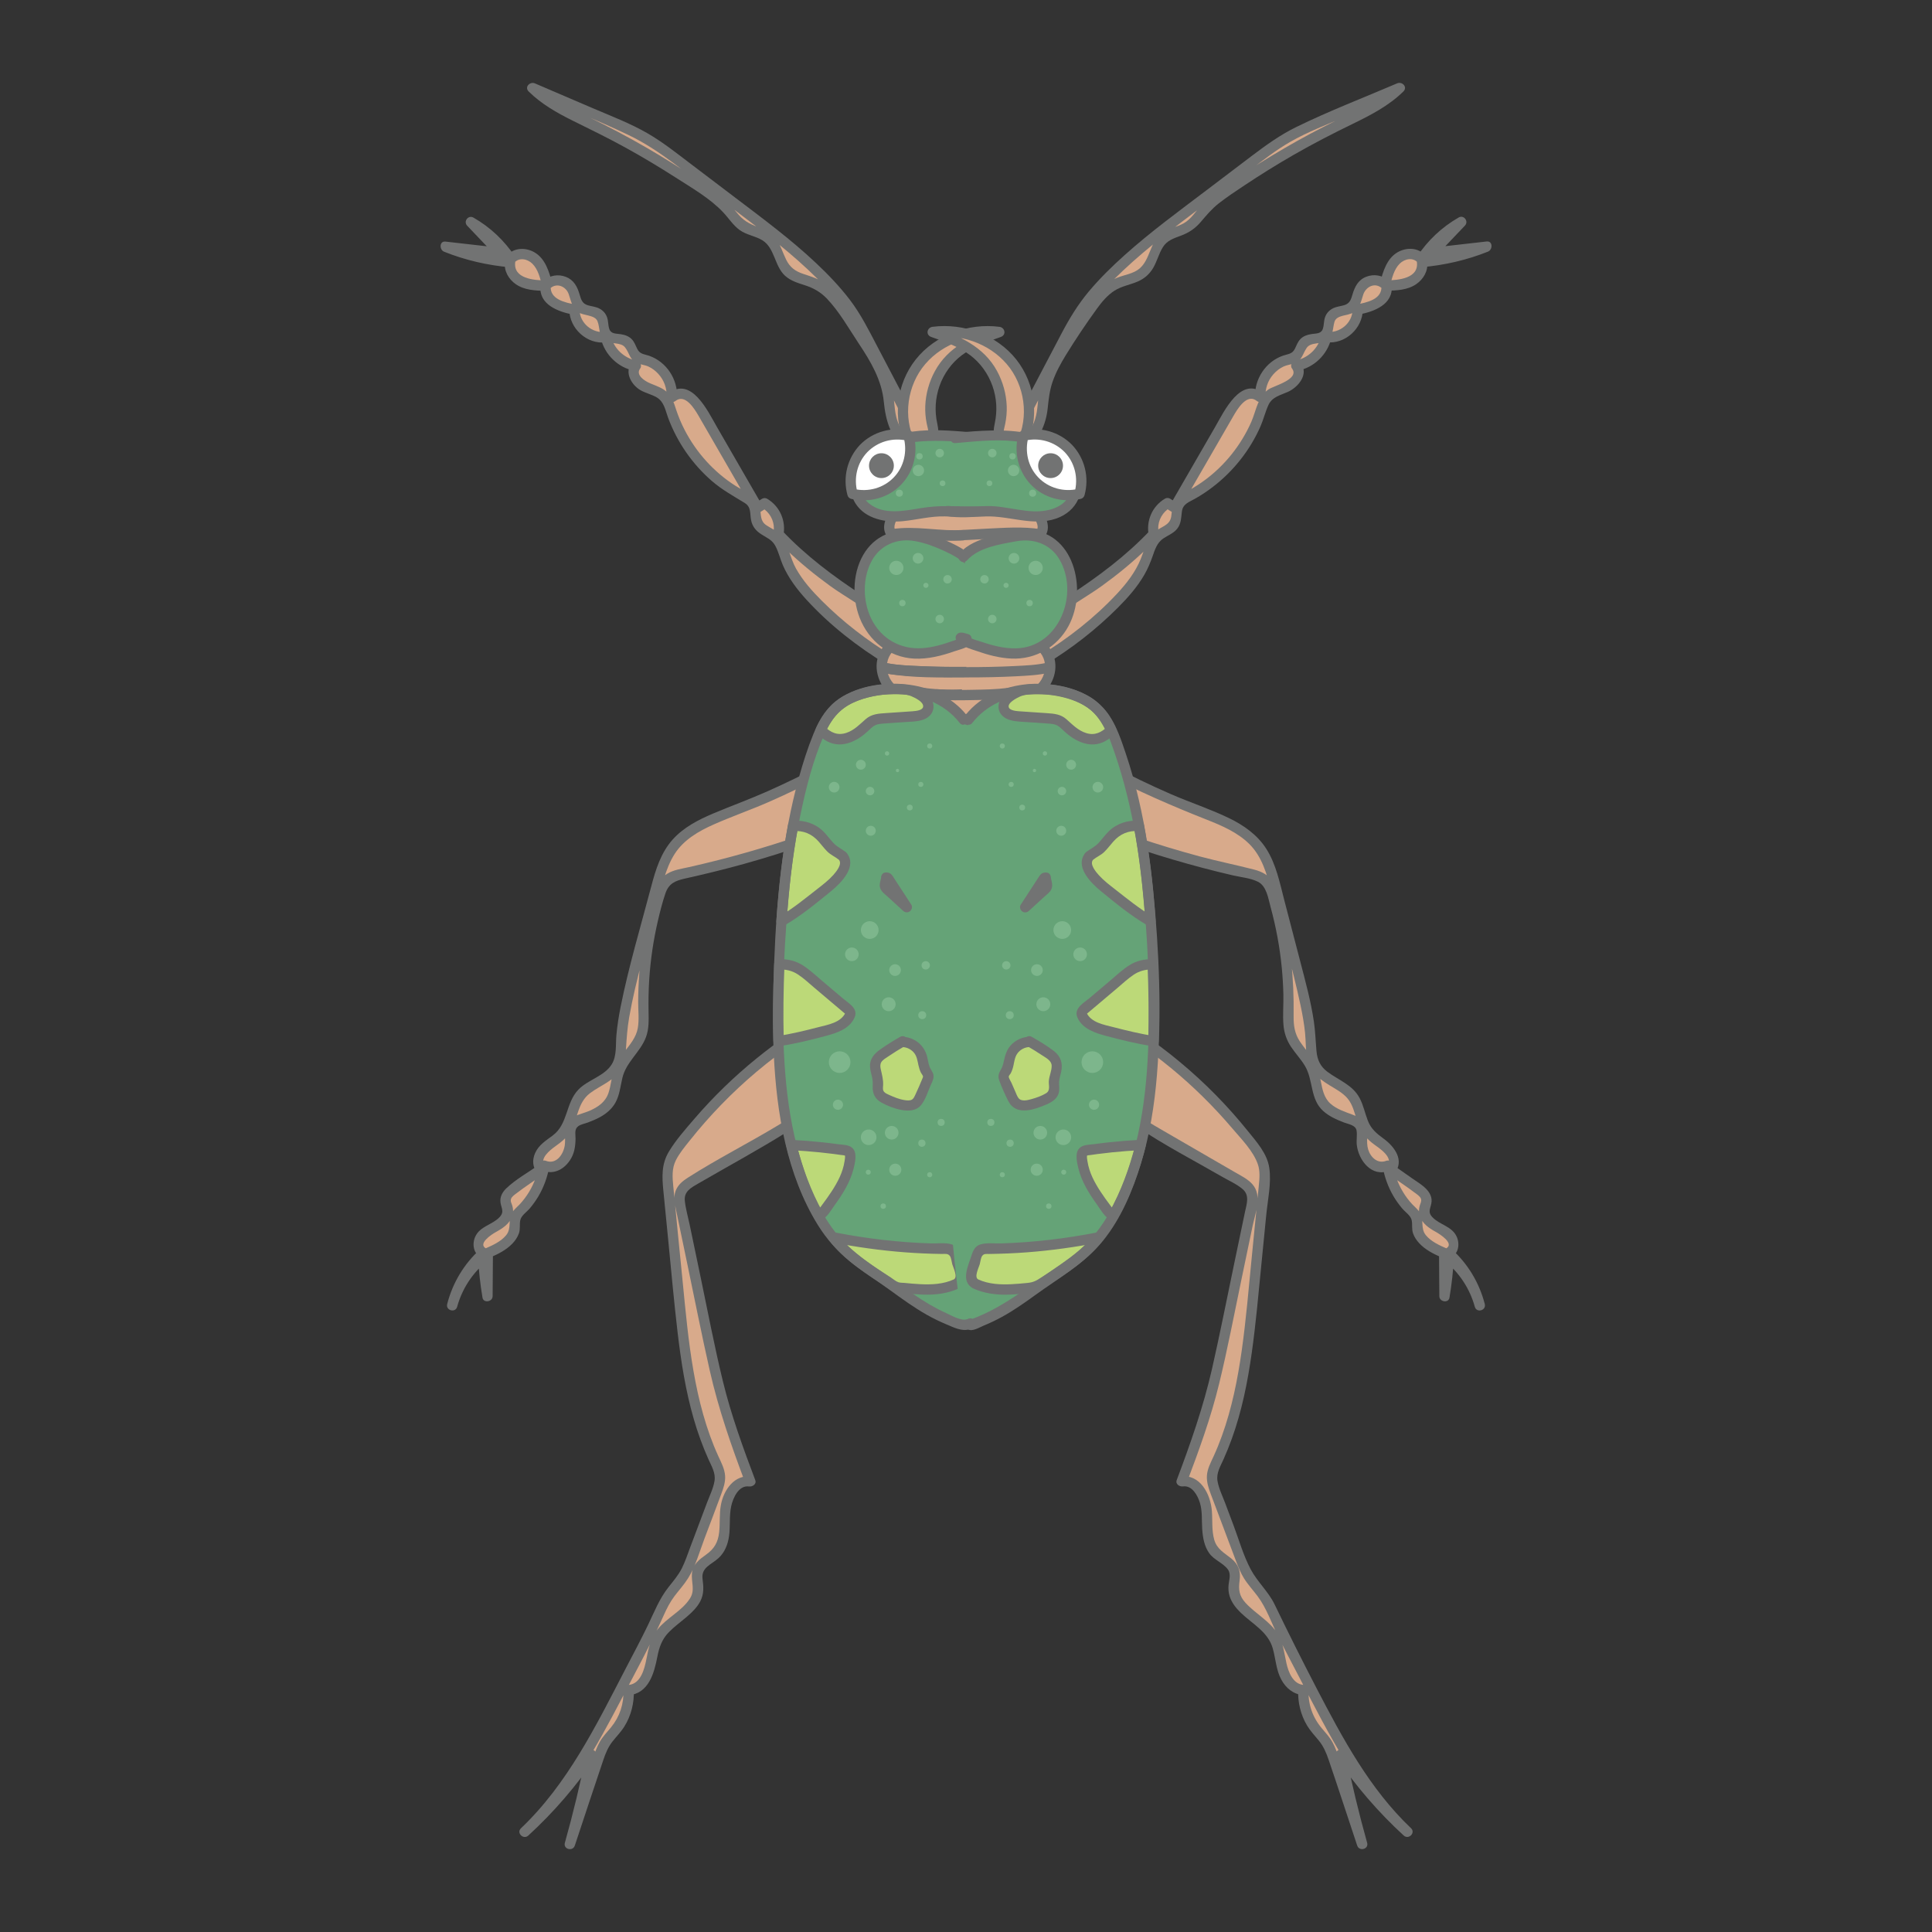 <svg id="artwork" xmlns="http://www.w3.org/2000/svg" viewBox="0 0 93.543 93.543"><rect x="0" y="0" width="93.543" height="93.543" fill="#333333" stroke="none"/><path d="M38.386,50.246c-2.088,1.421-3.943,3.181-5.472,5.191-.234.308-.466.633-.556,1.01-.076.319-.044.652-.012.978.168,1.703.336,3.407.503,5.11.275,2.795.567,5.654,1.761,8.196.11.234.23.473.248.732.02.278-.08.549-.179.81-.397,1.055-.795,2.11-1.192,3.165-.098.26-.196.521-.335.762-.252.438-.629.793-.897,1.221-.179.286-.307.6-.445.908-.246.552-.525,1.088-.803,1.625-.297.572-.594,1.143-.891,1.715-1.307,2.516-2.652,5.084-4.717,7.028,1.222-1.113,2.31-2.373,3.233-3.743-.291,1.459-.639,2.906-1.043,4.337.449-1.349.898-2.698,1.347-4.047.103-.309.208-.623.387-.895.157-.238.365-.438.539-.664.403-.524.611-1.195.575-1.855.515-.016.873-.532,1.011-1.028s.151-1.036.4-1.486c.524-.949,2.003-1.382,1.968-2.466-.008-.258-.112-.518-.046-.767.108-.41.596-.57.895-.871.501-.507.407-1.324.451-2.035s.509-1.576,1.21-1.446c-.463-1.229-.927-2.46-1.287-3.723-.313-1.099-.547-2.218-.78-3.336-.433-2.076-.867-4.152-1.3-6.228-.048-.228-.094-.47-.017-.689.101-.284.381-.458.642-.609,1.295-.75,2.59-1.5,3.885-2.249,1.296-.75,2.743-1.729,2.859-3.222" style="fill:#d8aa8b;"></path><path d="M39.954,37.225c-1.434.767-2.915,1.448-4.431,2.037-1.087.422-2.258.844-2.953,1.78-.441.594-.637,1.329-.823,2.045-.339,1.299-.677,2.598-1.016,3.897-.3,1.15-.601,2.311-.661,3.498-.019.374-.017.765-.19,1.098-.364.702-1.335.859-1.814,1.488-.402.529-.385,1.298-.815,1.804-.249.294-.618.46-.891.731s-.428.75-.161,1.028c-.428.301-.856.602-1.284.903-.22.155-.466.362-.44.63.012.125.085.236.11.359.066.317-.192.611-.467.782s-.597.287-.801.538-.202.709.1.827c-.747.666-1.286,1.563-1.524,2.535.24-.906.775-1.732,1.504-2.322.03.629.099,1.257.205,1.878l.015-2.095c.609-.26,1.318-.66,1.325-1.323.002-.133-.027-.27.013-.397.042-.129.148-.225.246-.32.602-.583,1.011-1.36,1.151-2.186.358.172.809-.033,1.028-.364s.252-.75.234-1.147c-.007-.156-.018-.324.066-.455.08-.125.228-.187.367-.238.552-.204,1.164-.4,1.486-.893.306-.468.264-1.082.477-1.598.255-.617.855-1.053,1.058-1.688.111-.346.093-.719.085-1.083-.044-1.922.225-3.851.793-5.688.072-.232.154-.472.326-.643.212-.21.522-.281.814-.344,2.144-.467,4.258-1.071,6.324-1.808.653-.233,1.345-.514,1.72-1.097" style="fill:#d8aa8b;"></path><path d="M43.091,31.977c-1.25-.752-2.409-1.654-3.445-2.681-.659-.653-1.281-1.377-1.604-2.248-.144-.387-.241-.823-.556-1.09-.257-.218-.639-.303-.803-.598-.163-.294-.042-.689-.22-.975-.107-.171-.299-.265-.477-.359-1.641-.859-2.924-2.379-3.495-4.142-.072-.224-.138-.458-.289-.638-.259-.307-.695-.377-1.05-.565s-.642-.677-.37-.971c-.701-.119-1.302-.694-1.452-1.389-.76.12-1.541-.566-1.521-1.335-.331-.061-.672-.127-.955-.31s-.496-.516-.437-.848c-.395-.007-.805-.018-1.16-.193s-.638-.561-.561-.949c-1.073-.088-2.131-.34-3.129-.745.884.101,1.767.201,2.651.301l-1.425-1.497c.774.433,1.441,1.057,1.925,1.801.265-.366.868-.305,1.198.004s.457.772.57,1.209c.336-.31.95-.221,1.185.171.183.305.159.737.439.957.275.216.73.124.956.391.221.262.08.715.322.957.243.243.693.097.964.308.245.19.246.597.508.764.101.064.223.08.34.107.797.185,1.395,1.005,1.326,1.82.236-.223.632-.185.9-.003s.44.473.602.754c.884,1.53,1.768,3.06,2.652,4.59.114-.071.228-.143.341-.214.514.284.799.927.666,1.499,1.065,1.133,2.296,2.102,3.598,2.952.491.32.997.627,1.419,1.033.696.67,1.134,1.602,1.206,2.565" style="fill:#d8aa8b;"></path><path d="M44.031,21.652c-.496-.422-.835-1.025-.938-1.668-.04-.249-.045-.502-.077-.752-.141-1.102-.779-2.068-1.401-2.989-.231-.342-.461-.684-.692-1.026-.397-.589-.827-1.206-1.474-1.499-.421-.191-.92-.236-1.265-.544-.485-.433-.497-1.237-.997-1.651-.332-.275-.803-.312-1.167-.543-.315-.201-.521-.529-.769-.808-.306-.344-.683-.618-1.061-.882-1.792-1.255-3.683-2.369-5.649-3.329-.981-.478-2.003-.935-2.772-1.709,1.267.543,2.534,1.086,3.8,1.629.545.234,1.091.468,1.607.761.602.343,1.156.762,1.708,1.181.996.755,1.992,1.511,2.987,2.266,1.522,1.155,3.053,2.317,4.351,3.72.371.401.722.821,1.024,1.275.284.428.523.883.761,1.338.928,1.77,1.856,3.54,2.783,5.309" style="fill:#d8aa8b;"></path><path d="M38.26,50.031c-1.134.776-2.205,1.644-3.192,2.601-.505.49-.988,1.002-1.446,1.536-.429.498-.886,1.014-1.229,1.578-.374.615-.341,1.231-.273,1.923.076.771.152,1.541.228,2.312.148,1.506.281,3.014.458,4.517.167,1.417.387,2.833.784,4.206.192.665.428,1.318.711,1.95.15.336.358.67.294,1.053-.061.364-.24.722-.369,1.066-.27.716-.539,1.432-.809,2.148-.128.34-.242.692-.406,1.017-.171.337-.415.618-.647.913-.444.563-.689,1.207-.998,1.847-.341.707-.713,1.4-1.075,2.096-1.419,2.732-2.804,5.579-5.067,7.727-.234.223.117.57.354.354,1.236-1.132,2.332-2.406,3.272-3.794l-.457-.193c-.293,1.459-.641,2.905-1.043,4.337-.088.312.381.436.482.133.461-1.383.912-2.77,1.382-4.151.107-.314.229-.615.435-.879.193-.246.413-.466.58-.732.33-.527.482-1.147.46-1.767l-.25.25c.972-.084,1.235-1.068,1.39-1.87.089-.457.225-.845.554-1.181.266-.273.577-.496.866-.743.253-.216.505-.458.659-.757.183-.359.159-.689.108-1.076-.073-.56.419-.691.769-1.008.305-.277.455-.662.513-1.062.071-.482.001-.986.107-1.462.086-.388.36-1.016.856-.949.167.023.383-.107.307-.307-.594-1.574-1.169-3.151-1.567-4.788-.41-1.682-.733-3.386-1.087-5.08-.174-.835-.348-1.669-.523-2.504-.079-.377-.192-.764-.233-1.147-.05-.465.311-.645.66-.847,1.441-.836,2.915-1.631,4.326-2.516,1.147-.72,2.296-1.671,2.434-3.108.031-.32-.469-.318-.5,0-.128,1.331-1.373,2.189-2.422,2.821-1.436.865-2.943,1.626-4.356,2.528-.249.159-.48.35-.587.635-.119.318-.036.654.03.974.177.855.357,1.71.535,2.565.359,1.719.698,3.444,1.086,5.157.422,1.867,1.047,3.655,1.721,5.443l.307-.307c-.831-.113-1.35.639-1.488,1.379-.08.432-.036.877-.083,1.313-.052.488-.237.809-.635,1.091-.319.227-.636.466-.681.885-.047.443.165.822-.097,1.234-.391.615-1.125.938-1.576,1.506-.336.422-.434.917-.535,1.435-.091.47-.273,1.198-.86,1.248-.131.011-.255.105-.25.25.024.663-.18,1.289-.602,1.803-.184.223-.387.431-.534.682-.157.269-.257.569-.355.863-.452,1.348-.898,2.698-1.347,4.047l.482.133c.402-1.432.75-2.879,1.043-4.337.056-.28-.295-.431-.457-.193-.917,1.353-1.989,2.589-3.194,3.692l.354.354c1.97-1.87,3.292-4.269,4.535-6.653.694-1.331,1.418-2.651,2.029-4.022.144-.324.302-.634.516-.918.217-.288.464-.555.656-.862.365-.584.558-1.291.799-1.932.27-.716.543-1.43.809-2.148.104-.28.207-.573.188-.877-.022-.345-.188-.651-.329-.96-.597-1.305-.956-2.708-1.202-4.119-.251-1.435-.383-2.888-.525-4.336-.152-1.541-.308-3.082-.455-4.623-.041-.427-.073-.848.125-1.244.173-.345.429-.651.668-.951.482-.607.995-1.191,1.535-1.747,1.091-1.125,2.294-2.136,3.588-3.02.264-.18.014-.614-.252-.432h0Z" style="fill:#727373;"></path><path d="M39.828,37.009c-.875.467-1.766.904-2.673,1.306-.861.382-1.744.703-2.612,1.068-.718.302-1.438.671-1.967,1.258-.576.639-.83,1.461-1.044,2.277-.511,1.94-1.095,3.883-1.487,5.851-.089.449-.16.902-.201,1.357-.04.452.026.995-.22,1.398-.359.589-1.164.751-1.629,1.243-.61.645-.493,1.657-1.228,2.207-.331.248-.683.461-.857.854-.151.343-.126.688.112.98l.051-.393c-.509.358-1.101.685-1.552,1.115-.164.156-.293.358-.295.591-.002.328.237.518-.037.81-.351.373-.938.434-1.174.935-.168.357-.099.832.277,1.02l-.051-.393c-.779.709-1.328,1.626-1.589,2.646-.08.312.396.443.482.133.243-.877.74-1.632,1.44-2.212l-.427-.177c.034.652.106,1.3.214,1.944.047.284.489.208.491-.067l.015-2.095-.124.216c.38-.165.768-.36,1.059-.662.139-.144.255-.312.322-.501.078-.219.02-.432.069-.649.049-.218.315-.391.458-.561.154-.183.294-.378.416-.583.259-.438.434-.919.525-1.419l-.307.175c.712.284,1.368-.327,1.521-.99.042-.183.059-.374.06-.562.002-.227-.069-.459.139-.606.124-.088.318-.121.46-.175.196-.075.392-.154.577-.254.307-.167.584-.398.756-.707.205-.37.24-.792.336-1.196.184-.779.869-1.244,1.143-1.976.148-.397.133-.822.125-1.239-.01-.51-.001-1.02.031-1.53.06-.957.2-1.908.416-2.842.104-.449.217-.901.365-1.337.165-.488.464-.619.938-.726.973-.219,1.942-.453,2.903-.722,1.037-.29,2.066-.613,3.083-.968.825-.288,1.693-.578,2.208-1.331.182-.266-.251-.517-.432-.252-.47.689-1.389.923-2.135,1.18-.868.298-1.744.573-2.626.824-.921.262-1.849.499-2.783.709-.358.081-.752.13-1.069.326-.307.19-.458.496-.568.827-.573,1.712-.827,3.57-.834,5.371-.002.42.054.86-.019,1.276-.079.448-.377.792-.646,1.141-.203.264-.388.533-.5.85-.133.375-.147.779-.276,1.155-.151.439-.512.68-.92.857-.334.145-.801.209-1.035.515-.25.327-.098.784-.159,1.163-.072.446-.419.94-.925.738-.118-.047-.285.052-.307.175-.087.477-.248.928-.501,1.343-.129.211-.277.408-.445.589-.124.133-.275.249-.371.406-.216.35-.011.758-.29,1.095-.255.308-.654.487-1.012.643-.078.034-.123.136-.124.216l-.015,2.095.491-.067c-.1-.6-.165-1.204-.196-1.812-.012-.228-.26-.315-.427-.177-.763.632-1.304,1.479-1.569,2.432l.482.133c.241-.942.741-1.771,1.46-2.425.114-.104.09-.322-.051-.393-.449-.226.27-.692.446-.789.334-.184.681-.401.81-.783.059-.173.053-.342.001-.515-.034-.114-.1-.195-.056-.324.036-.105.165-.192.248-.256.429-.331.889-.627,1.333-.939.141-.099.158-.261.051-.393-.282-.347.25-.765.487-.936.293-.212.574-.42.758-.74.356-.619.338-1.392.949-1.852.502-.377,1.146-.587,1.487-1.149.181-.298.227-.645.249-.987.033-.517.067-1.026.157-1.538.325-1.857.896-3.685,1.371-5.509.212-.812.373-1.686.833-2.402.44-.685,1.163-1.101,1.889-1.423.867-.385,1.765-.696,2.635-1.076.982-.429,1.945-.898,2.891-1.402.284-.151.032-.583-.252-.432h0Z" style="fill:#727373;"></path><path d="M43.217,31.761c-1.246-.755-2.4-1.649-3.431-2.678-.472-.471-.919-.973-1.246-1.556-.292-.521-.369-1.196-.777-1.645-.187-.206-.434-.301-.66-.452-.301-.202-.249-.491-.301-.81-.103-.625-.714-.795-1.187-1.095-1.044-.662-1.898-1.609-2.465-2.706-.159-.307-.293-.626-.403-.954-.103-.308-.192-.626-.431-.86-.234-.229-.549-.322-.842-.447-.249-.106-.723-.399-.476-.72.096-.124-.004-.339-.149-.367-.635-.126-1.123-.584-1.278-1.214-.024-.096-.136-.196-.241-.183-.647.077-1.263-.419-1.271-1.085-.001-.102-.076-.221-.183-.241-.498-.093-1.28-.25-1.209-.917.015-.137-.126-.247-.25-.25-.562-.012-1.575-.087-1.471-.891.018-.142-.13-.239-.25-.25-1.054-.093-2.08-.344-3.062-.736l-.067.491c.884.101,1.767.201,2.651.301.228.026.313-.284.177-.427l-1.425-1.497-.303.393c.74.423,1.364,1.001,1.836,1.712.081.123.283.182.393.051.233-.28.64-.197.878.038.281.277.376.697.472,1.065.051.196.278.225.418.11.319-.261.74-.059.867.287.117.319.155.666.454.879.265.19.817.126.945.448.134.337.029.685.367.929.274.198.753.07.961.328.225.278.217.604.586.767.179.079.379.087.558.171.179.083.337.205.47.35.288.313.428.715.404,1.138-.013.238.272.3.427.177.468-.375.926.386,1.109.7.3.515.596,1.032.894,1.548.586,1.014,1.172,2.028,1.758,3.042.066.114.228.161.342.09.114-.071.228-.143.341-.214h-.252c.357.215.585.601.574,1.022-.005.214-.066.301.079.478.15.183.337.348.508.513.668.645,1.389,1.233,2.141,1.778.764.553,1.649.997,2.33,1.655.652.63,1.054,1.486,1.133,2.388.028.318.528.321.5,0-.064-.728-.291-1.43-.697-2.04-.433-.65-1.035-1.112-1.682-1.535-1.414-.923-2.752-1.922-3.917-3.152l.064.243c.139-.706-.161-1.409-.781-1.781-.074-.045-.178-.047-.252,0-.114.071-.228.143-.341.214l.342.09c-.73-1.263-1.459-2.526-2.189-3.79-.43-.745-1.242-2.494-2.357-1.602l.427.177c.048-.875-.512-1.722-1.342-2.012-.257-.09-.455-.072-.585-.342-.078-.161-.135-.331-.263-.462-.145-.15-.336-.212-.537-.243-.211-.033-.459-.005-.545-.24-.069-.188-.045-.4-.117-.59-.071-.188-.202-.329-.382-.418-.17-.084-.356-.097-.535-.149-.279-.081-.333-.268-.408-.525-.111-.377-.276-.699-.66-.851-.38-.15-.78-.075-1.091.181l.418.11c-.142-.547-.327-1.172-.847-1.478-.422-.249-1.011-.241-1.339.155l.393.051c-.519-.782-1.2-1.425-2.015-1.891-.248-.142-.499.187-.303.393l1.425,1.497.177-.427c-.884-.101-1.767-.201-2.651-.301-.303-.035-.305.396-.067.491,1.025.409,2.096.657,3.195.753l-.25-.25c-.055.429.181.83.527,1.07.419.29.952.311,1.444.321l-.25-.25c-.097.91.854,1.264,1.576,1.399l-.183-.241c.01.913.851,1.694,1.771,1.585l-.241-.183c.193.787.83,1.406,1.627,1.564l-.149-.367c-.344.447.005,1.042.424,1.293.253.151.55.209.803.359.361.215.415.621.55.986.437,1.178,1.172,2.243,2.123,3.065.492.425,1.035.721,1.584,1.059.322.198.249.495.309.821.057.31.23.524.49.692.264.171.518.262.679.553.165.297.237.64.373.952.271.619.682,1.164,1.135,1.66,1.133,1.241,2.492,2.297,3.927,3.167.276.167.527-.265.252-.432h0Z" style="fill:#727373;"></path><path d="M44.208,21.476c-.312-.275-.563-.605-.719-.993-.171-.425-.17-.869-.231-1.317-.121-.879-.537-1.677-1.008-2.417-.476-.749-.967-1.51-1.504-2.217-.222-.291-.464-.565-.759-.783-.331-.245-.701-.357-1.086-.484-.394-.13-.652-.317-.837-.692-.164-.332-.262-.694-.486-.994-.186-.249-.434-.404-.72-.518-.44-.175-.784-.297-1.101-.67-.276-.324-.537-.632-.872-.898-.367-.292-.757-.554-1.145-.816-.777-.525-1.571-1.024-2.382-1.495-.939-.546-1.9-1.053-2.877-1.528-.898-.436-1.811-.869-2.531-1.577l-.303.393c1.591.682,3.214,1.316,4.776,2.063,1.546.739,2.873,1.914,4.231,2.944,1.352,1.026,2.73,2.028,4.001,3.155.621.551,1.22,1.132,1.758,1.764.535.628.945,1.322,1.328,2.05.949,1.803,1.892,3.61,2.838,5.414.149.285.581.033.432-.252-.851-1.622-1.701-3.245-2.551-4.867-.4-.764-.786-1.535-1.311-2.224-.488-.64-1.048-1.224-1.633-1.776-1.222-1.152-2.576-2.154-3.912-3.168-.73-.554-1.46-1.108-2.191-1.662-.668-.507-1.329-1.034-2.056-1.454-.844-.488-1.768-.838-2.662-1.221-.931-.399-1.863-.798-2.794-1.198-.243-.104-.522.177-.303.393.622.612,1.378,1.039,2.155,1.423.853.421,1.706.837,2.539,1.297.821.453,1.626.934,2.415,1.441.781.502,1.657,1.001,2.3,1.68.273.287.483.632.808.867.335.241.754.283,1.1.497.601.372.582,1.249,1.097,1.717.264.239.605.345.937.451.431.137.779.33,1.093.66.604.635,1.058,1.448,1.542,2.176.572.86,1.107,1.76,1.208,2.809.09.933.34,1.741,1.066,2.382.24.212.595-.14.354-.354h0Z" style="fill:#727373;"></path><path d="M44.089,21.522c-.65-1.266-.425-2.905.477-4.005s2.413-1.639,3.823-1.444c-.709.248-1.431.504-2.022.967-1.01.79-1.515,2.175-1.25,3.429.049.23.121.463.092.696s-.2.472-.435.481" style="fill:#d8aa8b;"></path><path d="M44.305,21.396c-.599-1.207-.38-2.746.492-3.766.878-1.028,2.27-1.476,3.592-1.307l-.067-.491c-1.224.43-2.408.944-3.057,2.138-.281.517-.443,1.099-.466,1.688-.011.281.014.562.068.838.051.262.262.852-.16.91-.317.044-.182.526.133.482.686-.095.649-.884.539-1.386-.134-.61-.096-1.226.111-1.816.204-.583.582-1.115,1.077-1.486.561-.421,1.233-.655,1.888-.885.279-.098.209-.456-.067-.491-1.5-.192-3.103.385-4.052,1.583-.943,1.191-1.141,2.879-.464,4.242.143.288.575.035.432-.252h0Z" style="fill:#727373;"></path><path d="M43.358,24.381c.093.44-.419.868-.28,1.3.071.22.301.383.55.475s.523.129.788.185c.69.146,1.336.434,1.864.831.119.09.237.187.386.235s.344.032.438-.076c.156-.179-.057-.41-.154-.615-.071-.152-.077-.319-.081-.481-.012-.465-.024-.93-.036-1.395-.002-.075-.004-.152-.043-.22-.036-.064-.101-.113-.168-.155-.621-.392-1.487-.312-2.257-.214" style="fill:#d8aa8b;"></path><path d="M46.379,24.494c-.097-.179-.29-.305-.47-.389-.199-.092-.403-.142-.619-.167-.403-.048-.811.012-1.21.072-.134.02-.207.188-.175.307.039.143.173.195.307.175.321-.049.652-.089.983-.064.14.011.295.042.436.098.106.042.264.122.317.22.153.283.585.031.432-.252h0Z" style="fill:#727373;"></path><path d="M43.117,24.448c.033.207-.126.437-.202.62-.091.217-.147.448-.078.68.171.572.866.708,1.368.806.595.116,1.163.319,1.676.645.409.26.927.753,1.401.31.235-.221-.119-.574-.354-.354-.143.134-.415-.119-.521-.198-.198-.147-.406-.278-.625-.391-.456-.236-.942-.396-1.444-.494-.306-.06-1.109-.147-1.026-.622.032-.183.139-.353.208-.523.083-.203.114-.395.079-.611-.051-.317-.532-.182-.482.133h0Z" style="fill:#727373;"></path><path d="M46.47,30.089c-.563.361-1.63.767-2.292.861-.253.036-.514.052-.75.152-.409.173-.69.594-.731,1.036s.141.891.45,1.21c.5.515,1.252.674,1.882,1.017.359.195.68.452,1.005.701.254.194.628.382.864.166.089-.082.129-.203.154-.321.091-.442.004-.899-.058-1.346-.116-.851-.137-1.715-.062-2.57.019-.221.043-.456-.056-.655s-.373-.328-.55-.195" style="fill:#d8aa8b;"></path><path d="M47.181,30.992c.028-.318.036-.653-.181-.912-.185-.221-.552-.334-.802-.154-.054.039-.097.083-.115.149-.017.06-.009.14.025.193.068.105.229.172.342.09.009-.006.018-.013.027-.018.024-.014.039-.007-.021.007.021-.005.04-.012.061-.015l-.067.009c.028-.003.056-.003.084-0l-.067-.009c.023.003.046.008.069.015.024.008.052.03-.013-.007.01.005.02.01.03.015.02.011.038.024.057.036-.064-.043-.031-.024-.015-.01.01.009.019.018.029.028.008.008.015.017.022.026.012.015.005.006-.022-.028.004.006.009.012.013.019.006.009.012.019.017.029.009.017.02.056-.002-.009.02.061.038.119.046.183l-.009-.067c.017.144.004.288-.009.432-.005.06.032.135.073.177.043.043.115.076.177.073.145-.006.238-.11.25-.25h0Z" style="fill:#727373;"></path><path d="M46.344,29.873c-.597.375-1.296.64-1.984.79-.377.082-.775.074-1.126.253-.312.16-.548.445-.679.766-.296.727.021,1.548.615,2.02.635.505,1.465.666,2.132,1.126.359.248.701.62,1.139.723.435.103.753-.163.851-.576.074-.313-.408-.446-.482-.133-.025.105-.042.209-.162.234-.094.019-.22-.057-.296-.1-.176-.098-.331-.237-.492-.358-.358-.27-.727-.5-1.139-.678-.726-.315-1.677-.632-1.775-1.555-.041-.388.135-.799.476-1.002.332-.197.769-.168,1.137-.253.703-.163,1.424-.441,2.036-.825.272-.171.021-.604-.252-.432h0Z" style="fill:#727373;"></path><path d="M47.105,35.158c-1.05-1.385-3.526-2.072-5.202-1.611-.516.142-1.025.356-1.421.717-.499.454-.776,1.098-1.008,1.732-1.306,3.564-1.638,7.406-1.762,11.199-.123,3.746-.025,7.635,1.581,11.022.332.7.729,1.376,1.251,1.947.513.561,1.135,1.009,1.762,1.438,1.468,1.003,2.472,1.93,4.158,2.497.133.045.285.086.409.02.171-.091.19-.326.176-.52-.046-.632.629-4.541.362-5.116" style="fill:#65a377;"></path><path d="M43.709,50.417c-.323.184-.637.382-.942.593-.136.095-.277.199-.345.35-.144.318.082.677.092,1.027.005.172-.043.353.022.512.076.187.279.282.465.36.304.127.616.257.946.264.119.002.242-.013.344-.075.14-.087.214-.247.28-.399.112-.258.225-.516.337-.774.025-.057.05-.116.044-.177-.007-.08-.062-.145-.104-.212-.153-.246-.142-.559-.251-.828-.143-.352-.507-.604-.887-.612" style="fill:#bcd978;"></path><path d="M41.105,55.767c-.044-.045-.11-.057-.172-.066-.866-.133-1.74-.217-2.615-.263.237.953.551,1.884.975,2.779.103.218.228.426.346.637.022-.013.048-.017.069-.032.109-.083.192-.194.274-.304.567-.763,1.158-1.593,1.179-2.543.002-.074-.003-.155-.055-.207Z" style="fill:#bcd978;"></path><path d="M46.308,62.161c.08-.039.163-.087.202-.167.048-.098.019-.215-.011-.319l-.244-.852c-.031-.107-.066-.221-.155-.288-.088-.066-.207-.069-.318-.07-1.822-.011-3.642-.202-5.429-.556.067.082.119.175.191.254.513.561,1.135,1.01,1.762,1.438.361.246.726.488,1.097.721.164.017.328.037.49.052.816.076,1.679.144,2.416-.214Z" style="fill:#bcd978;"></path><path d="M41.155,49.15c.015-.036.027-.074.022-.112-.008-.065-.061-.113-.111-.155-.614-.519-1.228-1.038-1.841-1.556-.205-.173-.412-.347-.65-.47-.259-.133-.551-.175-.843-.17-.006.169-.015.339-.021.508-.035,1.065-.046,2.14-.016,3.213.039-.006.079-.011.118-.018.74-.136,1.475-.303,2.201-.499.454-.122.962-.305,1.141-.74Z" style="fill:#bcd978;"></path><path d="M40.796,41.452c-.07-.069-.164-.107-.25-.155-.399-.224-.618-.668-.967-.964-.323-.274-.759-.382-1.181-.344-.284,1.519-.453,3.063-.559,4.612.037-.022.076-.043.112-.066.636-.411,1.234-.877,1.831-1.342.361-.281.729-.57.975-.956.153-.239.241-.586.038-.785Z" style="fill:#bcd978;"></path><path d="M44.2,34.688c.314-.021.714-.119.751-.432.019-.162-.079-.316-.194-.432-.192-.193-.439-.31-.696-.407-.717-.104-1.465-.062-2.159.129-.516.142-1.025.356-1.421.716-.328.298-.555.682-.742,1.087.179.182.373.338.619.406.574.159,1.162-.203,1.586-.621.093-.092.185-.189.302-.25.141-.073.305-.086.464-.096l1.489-.101Z" style="fill:#bcd978;"></path><path d="M42.672,42.471c-.041.171-.118.369-.051.542.066.17.23.285.361.405.249.228.498.456.747.684.092.085.228.097.328.019.094-.073.133-.217.064-.323-.18-.277-.36-.553-.541-.83-.089-.136-.178-.273-.266-.409-.047-.072-.09-.153-.149-.214-.089-.093-.198-.117-.323-.098-.13.021-.213.189-.175.307.045.141.169.197.307.175l.018-.003h-.133c-.017-.008-.033-.018-.048-.028-.021-.027-.021-.025 0.0.005.019.033.042.064.063.096l.11.168c.078.12.157.241.235.361.157.241.313.481.47.722l.393-.303c-.221-.203-.442-.405-.664-.608-.108-.099-.213-.202-.324-.298-.019-.022-.021-.023-.005-.003.005.011.007.023.005.035.001-.03.001-.034-.002-.01.003-.017.007-.034.011-.051.016-.07.034-.141.051-.211.031-.127-.04-.277-.175-.307-.129-.029-.275.039-.307.175h0Z" style="fill:#727373;"></path><path d="M43.583,50.202c-.329.188-.653.389-.963.608-.289.204-.515.457-.495.833.008.157.049.309.087.461.043.17.051.319.042.493-.018.346.115.615.421.786.288.161.637.295.961.356.341.064.722.056.96-.233.215-.262.32-.63.454-.937.064-.146.158-.304.151-.469-.008-.181-.139-.301-.198-.462-.065-.177-.077-.368-.133-.548-.053-.173-.139-.329-.258-.467-.227-.263-.561-.409-.904-.425-.322-.015-.321.485,0,.5.201.009.385.1.522.246.163.174.189.406.239.629.027.121.062.238.114.351.026.056.081.114.101.171.015.045.004.06-.017.112-.11.269-.226.539-.35.802-.037.078-.078.177-.153.226-.1.066-.257.046-.368.029-.258-.039-.513-.145-.749-.252-.082-.037-.181-.078-.241-.147-.077-.088-.053-.21-.047-.319.015-.271-.056-.511-.113-.773-.026-.118-.04-.242.028-.349.072-.113.208-.189.316-.262.275-.187.557-.362.846-.527.279-.16.028-.592-.252-.432h0Z" style="fill:#727373;"></path><path d="M41.231,55.551c-.167-.127-.432-.122-.632-.149-.256-.035-.512-.067-.769-.094-.503-.054-1.007-.093-1.512-.12-.167-.009-.279.167-.241.317.305,1.214.732,2.383,1.346,3.475.072.128.22.143.342.09.286-.125.477-.483.653-.727.197-.273.386-.553.546-.85.153-.283.283-.584.361-.896.068-.271.178-.711-.004-.956-.081-.109-.216-.162-.342-.09-.108.061-.17.234-.09.342.055.074.014.24.002.33-.019.137-.053.272-.094.403-.078.251-.191.487-.321.715-.133.235-.284.459-.44.679-.078.11-.158.218-.238.326-.08.108-.16.237-.287.292l.342.09c-.593-1.056-1.001-2.182-1.295-3.356l-.241.317c.46.025.919.059,1.378.106.224.023.447.049.67.077.112.014.223.03.334.046.088.013.207.011.279.066.108.082.279.016.342-.09.076-.128.017-.261-.09-.342Z" style="fill:#727373;"></path><path d="M46.434,62.377c.614-.332.227-1.055.077-1.567-.07-.237-.162-.468-.416-.554-.309-.105-.704-.043-1.026-.053-1.562-.049-3.116-.233-4.65-.533-.189-.037-.425.176-.282.367.743.993,1.857,1.68,2.888,2.342.271.174.45.204.77.237.301.031.603.057.905.067.602.019,1.184-.053,1.735-.305.292-.134.038-.565-.252-.432-.517.236-1.086.259-1.645.23-.248-.013-.496-.035-.743-.06-.09-.009-.207-.003-.294-.032-.13-.044-.26-.159-.374-.234-.902-.587-1.905-1.192-2.558-2.066l-.282.367c1.169.229,2.35.394,3.538.484.592.045,1.186.071,1.78.079.139.002.288-.036.385.095.068.091.085.29.116.4.053.184.282.625.077.736-.283.153-.031.585.252.432Z" style="fill:#727373;"></path><path d="M41.396,49.216c.134-.404-.31-.643-.572-.864-.335-.283-.67-.566-1.004-.849-.307-.26-.607-.544-.946-.762-.346-.223-.734-.307-1.142-.305-.139.001-.245.114-.25.25-.049,1.24-.07,2.48-.036,3.721.005.178.155.265.317.241.745-.11,1.486-.296,2.213-.489.533-.142,1.15-.337,1.395-.883.131-.291-.3-.546-.432-.252-.218.487-.845.589-1.308.708-.659.17-1.329.334-2.002.434l.317.241c-.034-1.241-.013-2.481.036-3.721l-.25.25c.326-.001.613.059.89.237.283.182.533.42.789.637.26.22.521.44.781.66.13.11.26.22.391.33.065.055.13.11.195.165.037.031.074.063.112.094.042.035.05.043.024.024-.102.306.381.437.482.133Z" style="fill:#727373;"></path><path d="M40.973,41.275c-.202-.166-.433-.261-.616-.455-.173-.184-.319-.393-.5-.571-.39-.383-.919-.547-1.459-.51-.102.007-.22.072-.241.183-.287,1.546-.46,3.111-.568,4.679-.013.194.221.305.376.216.802-.462,1.548-1.077,2.264-1.661.495-.404,1.319-1.222.743-1.881-.212-.243-.564.112-.354.354.181.208-.139.587-.268.733-.23.258-.507.47-.779.682-.598.466-1.199.963-1.858,1.342l.376.216c.105-1.524.271-3.043.55-4.546l-.241.183c.508-.035.911.134,1.246.515.136.155.26.322.406.469.171.172.386.256.569.406.247.203.603-.149.354-.354Z" style="fill:#727373;"></path><path d="M44.2,34.938c.272-.023.575-.07.786-.259.226-.201.275-.515.134-.782-.367-.698-1.261-.799-1.957-.783-.76.018-1.539.181-2.218.53-.669.344-1.107.908-1.421,1.579-.048.101-.045.22.039.303.29.287.623.503,1.042.517.397.013.786-.158,1.102-.385.17-.121.319-.26.471-.403.163-.154.308-.199.533-.217.496-.04.993-.068,1.489-.101.319-.022.322-.522,0-.5l-1.29.088c-.371.025-.705.041-.998.296-.292.255-.548.531-.926.66-.426.145-.762-.007-1.068-.309l.039.303c.218-.465.487-.908.916-1.207.445-.309.982-.478,1.51-.577.289-.054.582-.078.876-.08.275-.002.604-.015.859.095.173.075.593.266.579.499-.011.192-.349.219-.496.231-.318.027-.321.527,0,.5Z" style="fill:#727373;"></path><path d="M47.286,21.204c-1.304-.11-3.323-.286-4.46.361-.289.164-.552.373-.778.617-.475.512-.781,1.278-.493,1.915.313.693,1.186.945,1.945.904s1.505-.288,2.265-.248c.204.011.862.017,1.062-.029.418-.095.26-.54.159-.957" style="fill:#65a377;"></path><path d="M47.286,20.954c-1.74-.147-3.898-.408-5.276.909-.653.624-1.122,1.682-.582,2.523.478.746,1.467.929,2.288.848.686-.068,1.354-.252,2.048-.231.372.011.76.032,1.128-.037.316-.06.182-.542-.133-.482-.276.052-.58.032-.86.024-.453-.012-.887.025-1.335.098-.799.131-1.781.337-2.478-.223-.747-.601-.293-1.624.276-2.166.618-.589,1.411-.788,2.241-.847.894-.063,1.79.009,2.681.084.321.027.319-.473,0-.5h0Z" style="fill:#727373;"></path><path d="M47.091,27.297c-.519-.611-1.93-1.188-2.717-1.337-1.293-.244-2.308.445-2.632,1.722-.292,1.149-.013,2.46.88,3.276,1.208,1.104,2.737.665,4.101.119.043-.017.092-.041.103-.086s.841-.574.267-.415" style="fill:#65a377;"></path><path d="M47.267,27.12c-.34-.384-.815-.649-1.274-.864-.469-.22-.964-.412-1.471-.52-1.01-.214-2.027.09-2.622.964-.62.911-.668,2.216-.273,3.223.436,1.109,1.422,1.903,2.628,1.965.675.035,1.352-.14,1.984-.363.257-.09.652-.159.8-.409-.076.13-.09.063-.024.044.023-.007.059-.027.08-.039.081-.047.129-.09.167-.181.067-.16-.098-.308-.241-.317-.111-.006-.244.049-.347.077-.31.085-.178.568.133.482.06-.016.132-.025.187-.05.028-.013.1-.004.026-.009l-.241-.317-.002.004.115-.149c-.06.04-.132.059-.19.103-.072.055-.089.081-.165.117-.125.059-.262.101-.392.147-.481.172-.982.32-1.494.355-1.069.072-2.004-.469-2.472-1.438-.407-.842-.424-1.958.027-2.788.421-.775,1.243-1.115,2.1-.957.482.089.957.264,1.4.47.435.202.886.439,1.207.803.213.242.566-.113.354-.354h0Z" style="fill:#727373;"></path><circle cx="41.681" cy="37.027" r=".239" style="fill:#7db68c;"></circle><circle cx="42.126" cy="38.303" r=".206" style="fill:#7db68c;"></circle><circle cx="43.456" cy="37.306" r=".081" style="fill:#7db68c;"></circle><circle cx="44.05" cy="39.099" r=".141" style="fill:#7db68c;"></circle><circle cx="42.949" cy="36.48" r=".105" style="fill:#7db68c;"></circle><circle cx="40.388" cy="38.114" r=".258" style="fill:#7db68c;"></circle><circle cx="42.161" cy="40.223" r=".241" style="fill:#7db68c;"></circle><circle cx="44.584" cy="37.979" r=".123" style="fill:#7db68c;"></circle><circle cx="45.014" cy="36.12" r=".123" style="fill:#7db68c;"></circle><circle cx="43.399" cy="27.496" r=".345" style="fill:#7db68c;"></circle><circle cx="44.45" cy="27.03" r=".258" style="fill:#7db68c;"></circle><circle cx="43.692" cy="29.199" r=".155" style="fill:#7db68c;"></circle><circle cx="44.831" cy="28.341" r=".123" style="fill:#7db68c;"></circle><circle cx="45.877" cy="28.047" r=".205" style="fill:#7db68c;"></circle><circle cx="45.499" cy="29.972" r=".206" style="fill:#7db68c;"></circle><circle cx="44.467" cy="22.779" r=".275" style="fill:#7db68c;"></circle><circle cx="45.499" cy="21.938" r=".206" style="fill:#7db68c;"></circle><circle cx="45.637" cy="23.399" r=".138" style="fill:#7db68c;"></circle><circle cx="44.519" cy="22.093" r=".155" style="fill:#7db68c;"></circle><circle cx="43.545" cy="23.879" r=".171" style="fill:#7db68c;"></circle><circle cx="41.245" cy="46.206" r=".33" style="fill:#7db68c;"></circle><circle cx="42.11" cy="45.031" r=".429" style="fill:#7db68c;"></circle><circle cx="43.337" cy="46.969" r=".283" style="fill:#7db68c;"></circle><circle cx="43.028" cy="48.623" r=".337" style="fill:#7db68c;"></circle><circle cx="44.822" cy="46.74" r=".203" style="fill:#7db68c;"></circle><circle cx="44.653" cy="49.152" r=".192" style="fill:#7db68c;"></circle><circle cx="40.572" cy="53.488" r=".246" style="fill:#7db68c;"></circle><circle cx="43.174" cy="54.845" r=".33" style="fill:#7db68c;"></circle><circle cx="43.347" cy="56.634" r=".294" style="fill:#7db68c;"></circle><circle cx="42.764" cy="58.399" r=".132" style="fill:#7db68c;"></circle><circle cx="42.04" cy="56.754" r=".12" style="fill:#7db68c;"></circle><circle cx="44.636" cy="55.35" r=".175" style="fill:#7db68c;"></circle><circle cx="45.014" cy="56.877" r=".123" style="fill:#7db68c;"></circle><circle cx="42.059" cy="55.065" r=".378" style="fill:#7db68c;"></circle><circle cx="45.568" cy="54.344" r=".172" style="fill:#7db68c;"></circle><circle cx="40.654" cy="51.426" r=".524" style="fill:#7db68c;"></circle><path d="M42.756,32.577c.504.111,1.03.137,1.544.163.753.039,1.508.049,2.263.046,1.258-.005,2.572.018,3.814-.209.316-.058.182-.54-.133-.482-1.196.219-2.471.186-3.681.191-.721.003-1.442-.006-2.163-.041-.502-.024-1.018-.042-1.511-.15-.314-.069-.448.413-.133.482h0Z" style="fill:#727373;"></path><path d="M44.758,33.809c.711.089,1.429.104,2.143.044.135-.011.25-.107.25-.25,0-.126-.115-.261-.25-.25-.714.06-1.432.046-2.143-.044-.134-.017-.25.127-.25.25,0,.149.115.233.25.25h0Z" style="fill:#727373;"></path><path d="M43.293,26.104c1.131-.179,2.272.133,3.407.058.319-.021.322-.521,0-.5-1.184.079-2.358-.227-3.54-.04-.134.021-.206.188-.175.307.038.142.175.196.307.175h0Z" style="fill:#727373;"></path><path d="M41.815,21.716c-.582.604-.754,1.444-.54,2.197.76.186,1.594-.017,2.176-.621s.754-1.445.54-2.197c-.76-.186-1.594.017-2.176.621Z" style="fill:#fff;"></path><path d="M41.638,21.539c-.618.654-.842,1.573-.604,2.44.022.082.091.155.175.175.867.204,1.795-.038,2.419-.685.623-.646.84-1.58.604-2.44-.022-.082-.091-.155-.175-.175-.874-.205-1.787.042-2.419.685-.226.23.128.584.354.354.505-.514,1.231-.721,1.933-.556l-.175-.175c.189.688.025,1.436-.476,1.954-.499.517-1.236.72-1.933.556l.175.175c-.19-.694-.021-1.429.476-1.954.221-.234-.132-.588-.354-.354Z" style="fill:#727373;"></path><circle cx="42.677" cy="22.546" r=".601" style="fill:#727373;"></circle><path d="M55.157,50.246c2.088,1.421,3.943,3.181,5.472,5.191.234.308.466.633.556,1.01.076.319.044.652.012.978-.168,1.703-.336,3.407-.503,5.11-.275,2.795-.567,5.654-1.761,8.196-.11.234-.23.473-.248.732-.02.278.08.549.179.81.397,1.055.795,2.11,1.192,3.165.098.26.196.521.335.762.252.438.629.793.897,1.221.179.286.307.6.445.908.246.552.525,1.088.803,1.625.297.572.594,1.143.891,1.715,1.307,2.516,2.652,5.084,4.717,7.028-1.222-1.113-2.31-2.373-3.233-3.743.291,1.459.639,2.906,1.043,4.337-.449-1.349-.898-2.698-1.347-4.047-.103-.309-.208-.623-.387-.895-.157-.238-.365-.438-.539-.664-.403-.524-.611-1.195-.575-1.855-.515-.016-.873-.532-1.011-1.028s-.151-1.036-.4-1.486c-.524-.949-2.003-1.382-1.968-2.466.008-.258.112-.518.046-.767-.108-.41-.596-.57-.895-.871-.501-.507-.407-1.324-.451-2.035s-.509-1.576-1.21-1.446c.463-1.229.927-2.46,1.287-3.723.313-1.099.547-2.218.78-3.336.433-2.076.867-4.152,1.3-6.228.048-.228.094-.47.017-.689-.101-.284-.381-.458-.642-.609-1.295-.75-2.59-1.5-3.885-2.249-1.296-.75-2.743-1.729-2.859-3.222" style="fill:#d8aa8b;"></path><path d="M53.589,37.225c1.434.767,2.915,1.448,4.431,2.037,1.087.422,2.258.844,2.953,1.78.441.594.637,1.329.823,2.045.339,1.299.677,2.598,1.016,3.897.3,1.15.601,2.311.661,3.498.019.374.017.765.19,1.098.364.702,1.335.859,1.814,1.488.402.529.385,1.298.815,1.804.249.294.618.46.891.731s.428.75.161,1.028c.428.301.856.602,1.284.903.22.155.466.362.44.63-.012.125-.085.236-.11.359-.066.317.192.611.467.782s.597.287.801.538.202.709-.1.827c.747.666,1.286,1.563,1.524,2.535-.24-.906-.775-1.732-1.504-2.322-.03.629-.099,1.257-.205,1.878l-.015-2.095c-.609-.26-1.318-.66-1.325-1.323-.002-.133.027-.27-.013-.397-.042-.129-.148-.225-.246-.32-.602-.583-1.011-1.36-1.151-2.186-.358.172-.809-.033-1.028-.364s-.252-.75-.234-1.147c.007-.156.018-.324-.066-.455-.08-.125-.228-.187-.367-.238-.552-.204-1.164-.4-1.486-.893-.306-.468-.264-1.082-.477-1.598-.255-.617-.855-1.053-1.058-1.688-.111-.346-.093-.719-.085-1.083.044-1.922-.225-3.851-.793-5.688-.072-.232-.154-.472-.326-.643-.212-.21-.522-.281-.814-.344-2.144-.467-4.258-1.071-6.324-1.808-.653-.233-1.345-.514-1.72-1.097" style="fill:#d8aa8b;"></path><path d="M50.452,31.977c1.25-.752,2.409-1.654,3.445-2.681.659-.653,1.281-1.377,1.604-2.248.144-.387.241-.823.556-1.09.257-.218.639-.303.803-.598.163-.294.042-.689.22-.975.107-.171.299-.265.477-.359,1.641-.859,2.924-2.379,3.495-4.142.072-.224.138-.458.289-.638.259-.307.695-.377,1.05-.565s.642-.677.37-.971c.701-.119,1.302-.694,1.452-1.389.76.12,1.541-.566,1.521-1.335.331-.061.672-.127.955-.31s.496-.516.437-.848c.395-.007.805-.018,1.16-.193s.638-.561.561-.949c1.073-.088,2.131-.34,3.129-.745-.884.101-1.767.201-2.651.301l1.425-1.497c-.774.433-1.441,1.057-1.925,1.801-.265-.366-.868-.305-1.198.004s-.457.772-.57,1.209c-.336-.31-.95-.221-1.185.171-.183.305-.159.737-.439.957-.275.216-.73.124-.956.391-.221.262-.08.715-.322.957-.243.243-.693.097-.964.308-.245.19-.246.597-.508.764-.101.064-.223.08-.34.107-.797.185-1.395,1.005-1.326,1.82-.236-.223-.632-.185-.9-.003s-.44.473-.602.754c-.884,1.53-1.768,3.06-2.652,4.59-.114-.071-.228-.143-.341-.214-.514.284-.799.927-.666,1.499-1.065,1.133-2.296,2.102-3.598,2.952-.491.32-.997.627-1.419,1.033-.696.67-1.134,1.602-1.206,2.565" style="fill:#d8aa8b;"></path><path d="M49.512,21.652c.496-.422.835-1.025.938-1.668.04-.249.045-.502.077-.752.141-1.102.779-2.068,1.401-2.989.231-.342.461-.684.692-1.026.397-.589.827-1.206,1.474-1.499.421-.191.92-.236,1.265-.544.485-.433.497-1.237.997-1.651.332-.275.803-.312,1.167-.543.315-.201.521-.529.769-.808.306-.344.683-.618,1.061-.882,1.792-1.255,3.683-2.369,5.649-3.329.981-.478,2.003-.935,2.772-1.709-1.267.543-2.534,1.086-3.8,1.629-.545.234-1.091.468-1.607.761-.602.343-1.156.762-1.708,1.181-.996.755-1.992,1.511-2.987,2.266-1.522,1.155-3.053,2.317-4.351,3.72-.371.401-.722.821-1.024,1.275-.284.428-.523.883-.761,1.338-.928,1.77-1.856,3.54-2.783,5.309" style="fill:#d8aa8b;"></path><path d="M55.031,50.462c1.145.783,2.218,1.663,3.206,2.636.501.493.981,1.009,1.436,1.546.433.51 1,1.077,1.226,1.718.121.344.082.707.048,1.062-.037.385-.076.771-.114,1.156-.076.771-.152,1.541-.228,2.312-.147,1.497-.272,3-.482,4.49-.198,1.405-.479,2.807-.962,4.144-.119.331-.251.657-.397.976-.14.307-.311.615-.329.96-.016.305.083.595.188.877.14.377.284.754.426,1.13.268.711.532,1.423.803,2.132.107.281.22.561.379.817.192.307.439.573.656.862.436.581.671,1.293.993,1.939.341.685.701,1.361,1.053,2.039,1.403,2.701,2.798,5.491,5.034,7.614l.354-.354c-1.205-1.104-2.277-2.339-3.194-3.692-.16-.237-.513-.089-.457.193.293,1.459.641,2.905,1.043,4.337l.482-.133c-.449-1.349-.896-2.699-1.347-4.047-.093-.278-.187-.558-.329-.815-.141-.256-.339-.467-.526-.689-.442-.526-.661-1.158-.637-1.844.005-.143-.119-.239-.25-.25-.505-.043-.724-.623-.819-1.045-.108-.479-.152-.979-.412-1.408-.387-.638-1.076-.979-1.569-1.518-.306-.335-.349-.638-.287-1.079.063-.446-.053-.786-.406-1.071-.345-.278-.693-.451-.823-.909-.126-.446-.078-.918-.112-1.374-.061-.827-.565-1.818-1.526-1.687l.307.307c.594-1.574,1.169-3.151,1.567-4.788.41-1.682.733-3.386,1.087-5.08.178-.855.357-1.71.535-2.565.13-.621.476-1.466-.003-2.016-.221-.254-.542-.41-.829-.576-.396-.229-.791-.458-1.187-.687-.755-.437-1.511-.875-2.266-1.312-1.187-.687-2.75-1.576-2.897-3.099-.03-.318-.531-.321-.5,0,.122,1.271,1.04,2.167,2.044,2.854,1.328.908,2.785,1.653,4.176,2.458.319.185.696.349.978.59.352.302.198.713.116,1.106l-.523,2.504c-.355,1.699-.689,3.403-1.074,5.095-.421,1.846-1.041,3.614-1.708,5.383-.076.201.141.33.307.307.436-.059.706.439.813.787.128.416.084.858.114,1.287.028.405.099.822.339,1.16.238.337.667.465.904.788.163.222.057.498.033.746-.018.183-.004.371.051.547.098.314.306.578.54.803.56.54,1.318.922,1.547,1.719.146.51.16,1.053.42,1.527.227.413.585.704,1.062.745l-.25-.25c-.021.602.121,1.205.433,1.723.158.263.366.483.56.718.231.279.366.597.482.937.47,1.38.921,2.767,1.382,4.151.101.303.57.18.482-.133-.402-1.432-.75-2.879-1.043-4.337l-.457.193c.941,1.388,2.036,2.661,3.272,3.794.236.217.588-.131.354-.354-2.005-1.903-3.318-4.362-4.58-6.788-.696-1.339-1.367-2.683-2.023-4.042-.304-.63-.836-1.094-1.161-1.707-.354-.667-.569-1.432-.834-2.137-.135-.358-.27-.716-.404-1.074-.129-.343-.308-.702-.369-1.066-.065-.383.144-.717.294-1.053.146-.326.28-.658.401-.994.483-1.338.764-2.739.962-4.144.205-1.454.332-2.919.476-4.38.076-.771.152-1.541.228-2.312.072-.731.253-1.539.147-2.271-.101-.703-.621-1.27-1.051-1.804-.486-.604-1.003-1.184-1.547-1.737-1.091-1.109-2.292-2.105-3.575-2.982-.266-.182-.517.251-.252.432h0Z" style="fill:#727373;"></path><path d="M53.463,37.441c1.618.863,3.289,1.584,4.993,2.257.72.284,1.465.608,2.025,1.159.628.619.858,1.468,1.075,2.296.479,1.833,1.017,3.663,1.412,5.516.094.443.174.889.22,1.339.042.416.023.844.106,1.256.144.715.706,1.063,1.288,1.409.329.196.641.4.823.749.183.35.248.751.402,1.113.157.369.398.634.717.87.252.186.974.643.644,1.049-.107.132-.091.293.051.393.427.3.867.589,1.284.903.096.072.255.171.296.292.04.116-.024.218-.056.324-.052.173-.058.343.001.515.122.362.447.585.767.76.178.098.956.578.489.813-.14.071-.165.289-.051.393.719.654,1.219,1.483,1.46,2.425l.482-.133c-.265-.953-.806-1.801-1.569-2.432-.168-.139-.415-.05-.427.177-.032.608-.096,1.211-.196,1.812l.491.067-.015-2.095c-.001-.08-.045-.182-.124-.216-.358-.156-.757-.335-1.012-.643-.279-.336-.075-.745-.29-1.095-.096-.156-.247-.273-.371-.406-.169-.181-.317-.378-.445-.589-.253-.415-.414-.866-.501-1.343-.022-.123-.19-.222-.307-.175-.418.167-.764-.161-.882-.546-.117-.381.021-.791-.099-1.162-.1-.31-.39-.424-.669-.528-.362-.135-.754-.261-1.05-.522-.323-.284-.397-.69-.476-1.092-.074-.38-.17-.736-.379-1.066-.189-.297-.432-.555-.626-.848-.26-.392-.316-.78-.31-1.242.025-1.832-.148-3.637-.632-5.409-.096-.35-.179-.73-.356-1.051-.198-.358-.543-.533-.927-.632-.876-.226-1.763-.404-2.638-.639-1.001-.27-1.995-.57-2.978-.901-.833-.28-1.948-.523-2.475-1.295-.18-.264-.614-.014-.432.252.444.651,1.152.954,1.869,1.212.901.324,1.813.618,2.731.889.957.282,1.921.536,2.893.762.392.091.85.128,1.214.308.425.211.503.815.616,1.228.263.963.446,1.947.542,2.941.041.43.067.861.077,1.292.011.491-.037.991.005,1.481.033.387.154.734.369,1.057.212.319.482.598.676.929.409.699.234,1.596.883,2.178.289.259.646.414,1.004.552.218.084.564.124.607.393.036.221-.015.463.01.689.084.746.722,1.588,1.564,1.252l-.307-.175c.088.483.255.95.5,1.376.127.222.277.431.441.626.143.17.408.343.458.561.049.216-.009.429.069.649.063.177.168.334.295.471.293.319.695.521,1.086.691l-.124-.216.015,2.095c.002.272.443.353.491.067.108-.644.18-1.292.214-1.944l-.427.177c.7.58,1.197,1.335,1.44,2.212.086.31.562.179.482-.133-.261-1.02-.81-1.937-1.589-2.646l-.051.393c.366-.184.439-.637.289-.991-.222-.525-.829-.585-1.187-.965-.262-.278-.053-.452-.037-.767.012-.233-.104-.439-.263-.601-.201-.206-.462-.358-.696-.522-.296-.208-.593-.417-.889-.625l.051.393c.496-.609.015-1.28-.509-1.665-.346-.254-.621-.472-.781-.884-.14-.36-.213-.744-.395-1.089-.34-.647-1.014-.866-1.565-1.28-.341-.256-.487-.575-.526-.997-.043-.475-.056-.949-.125-1.422-.144-.985-.408-1.946-.658-2.908-.257-.984-.513-1.968-.769-2.952-.222-.853-.4-1.769-.883-2.522-.431-.672-1.091-1.136-1.8-1.479-.906-.438-1.87-.752-2.793-1.152-1.02-.442-2.019-.926-3-1.449-.284-.151-.537.28-.252.432h0Z" style="fill:#727373;"></path><path d="M50.578,32.193c1.295-.784,2.501-1.719,3.569-2.793.474-.477.926-.991,1.263-1.577.163-.283.288-.582.396-.89.114-.327.215-.655.515-.859.229-.155.491-.247.671-.468.203-.248.193-.542.233-.842.048-.365.342-.453.628-.613.307-.171.599-.367.877-.581.996-.765,1.799-1.78,2.302-2.932.147-.338.233-.704.387-1.037.179-.384.575-.466.931-.624.495-.219,1.043-.855.628-1.393l-.149.367c.797-.158,1.434-.776,1.627-1.564l-.241.183c.92.11,1.76-.671,1.771-1.585l-.183.241c.722-.135,1.673-.488,1.576-1.399l-.25.25c.492-.01,1.024-.031,1.444-.321.347-.24.583-.641.527-1.07l-.25.25c1.099-.097,2.17-.344,3.195-.753.236-.094.239-.526-.067-.491-.884.101-1.767.201-2.651.301l.177.427c.475-.499.95-.998,1.425-1.497.194-.204-.052-.536-.303-.393-.815.466-1.496,1.109-2.015,1.891l.393-.051c-.33-.397-.916-.401-1.339-.155-.52.303-.705.933-.847,1.478l.418-.11c-.311-.256-.711-.331-1.091-.181-.384.151-.548.474-.66.851-.076.256-.13.443-.408.525-.178.052-.365.065-.535.149-.18.089-.311.23-.382.418-.072.19-.048.402-.117.59-.086.235-.334.207-.545.24-.201.031-.392.093-.537.243-.128.132-.184.301-.263.462-.131.27-.328.252-.585.342-.83.29-1.39,1.137-1.342,2.012l.427-.177c-1.115-.892-1.927.857-2.357,1.602-.73,1.263-1.459,2.526-2.189,3.79l.342-.09c-.114-.071-.228-.143-.341-.214-.074-.047-.178-.045-.252,0-.62.372-.919,1.075-.781,1.781l.064-.243c-1.165,1.23-2.503,2.229-3.917,3.152-.632.413-1.224.863-1.654,1.493-.423.619-.66,1.337-.725,2.082-.028.321.472.319.5,0,.079-.901.479-1.76,1.133-2.388.683-.657,1.565-1.101,2.33-1.655.752-.544,1.474-1.132,2.141-1.778.159-.154.32-.309.47-.472.182-.199.125-.264.117-.518-.013-.421.219-.809.574-1.022h-.252c.114.071.228.143.341.214.114.072.276.025.342-.09.586-1.014,1.172-2.028,1.758-3.042.288-.498.575-.997.863-1.495.186-.321.653-1.143,1.14-.753.154.123.44.061.427-.177-.022-.408.105-.796.375-1.106.138-.159.308-.293.499-.382.17-.079.355-.093.529-.158.37-.14.393-.453.59-.743.203-.299.699-.157.986-.364.311-.225.265-.562.358-.891.101-.358.646-.286.921-.464.305-.197.37-.539.474-.861.118-.364.539-.607.88-.328.14.115.367.086.418-.11.096-.368.191-.788.472-1.065.238-.234.645-.318.878-.038.109.131.311.072.393-.051.472-.711,1.095-1.288,1.836-1.712l-.303-.393-1.425,1.497c-.135.142-.051.453.177.427.884-.101,1.767-.201,2.651-.301l-.067-.491c-.982.392-2.009.643-3.062.736-.121.011-.269.107-.25.25.103.803-.91.879-1.471.891-.124.003-.265.113-.25.25.071.666-.711.823-1.209.917-.107.02-.182.138-.183.241-.008.665-.623,1.162-1.271,1.085-.105-.013-.217.086-.241.183-.154.63-.643,1.089-1.278,1.214-.145.029-.245.243-.149.367.403.523-.851.835-1.126,1.016-.531.35-.601,1.034-.84,1.577-.496,1.127-1.296,2.13-2.295,2.852-.246.178-.503.339-.769.484-.23.125-.474.236-.626.459-.166.244-.142.507-.186.784-.06.377-.351.448-.635.633-.519.338-.626.897-.846,1.435-.257.629-.682,1.177-1.142,1.67-1.097,1.177-2.382,2.18-3.755,3.012-.275.167-.024.599.252.432h0Z" style="fill:#727373;"></path><path d="M49.689,21.829c.608-.537.953-1.257,1.038-2.059.047-.447.091-.871.241-1.299.159-.454.392-.878.643-1.286.469-.763.977-1.519,1.502-2.243.238-.328.508-.652.853-.871.348-.221.758-.281,1.131-.445.316-.139.561-.354.736-.652.189-.32.274-.692.471-1.007.203-.325.522-.426.865-.553.395-.146.698-.349.972-.671.275-.324.535-.634.872-.898.396-.311.82-.589,1.239-.868.78-.52,1.577-1.015,2.39-1.482.936-.538,1.895-1.031,2.865-1.503.875-.425,1.742-.875,2.442-1.563.218-.214-.058-.498-.303-.393-1.626.697-3.294,1.336-4.883,2.114-.769.377-1.459.872-2.14,1.387-.728.551-1.455,1.104-2.183,1.656-1.35,1.024-2.725,2.027-3.988,3.159-.617.552-1.212,1.136-1.743,1.771-.52.622-.931,1.3-1.308,2.015-.959,1.821-1.911,3.644-2.866,5.467-.149.285.282.538.432.252.831-1.585,1.662-3.171,2.493-4.756.402-.767.783-1.552,1.303-2.248.477-.639,1.042-1.216,1.621-1.761,1.222-1.151,2.575-2.152,3.91-3.165.73-.554,1.46-1.108,2.191-1.662.65-.493,1.295-1.003,2.006-1.408.831-.473,1.736-.816,2.612-1.192.931-.399,1.863-.798,2.794-1.198l-.303-.393c-.643.632-1.442,1.047-2.245,1.438-.862.42-1.716.85-2.553,1.318-.818.458-1.621.943-2.407,1.455-.751.489-1.583.975-2.205,1.631-.284.3-.5.687-.87.894-.352.197-.762.244-1.087.496-.558.433-.532,1.246-1.048,1.691-.295.254-.718.304-1.069.443-.369.146-.688.381-.961.668-.587.618-1.027,1.393-1.5,2.097-.547.814-1.102,1.67-1.311,2.643-.103.479-.074.978-.221,1.448-.145.463-.422.858-.784,1.177-.242.213.113.566.354.354h0Z" style="fill:#727373;"></path><path d="M49.454,21.522c.65-1.266.425-2.905-.477-4.005s-2.413-1.639-3.823-1.444c.709.248,1.431.504,2.022.967,1.01.79,1.515,2.175,1.25,3.429-.049.23-.121.463-.092.696s.2.472.435.481" style="fill:#d8aa8b;"></path><path d="M49.67,21.648c.677-1.363.479-3.051-.464-4.242-.949-1.198-2.552-1.774-4.052-1.583-.273.035-.347.393-.067.491.655.23,1.327.464,1.888.885.495.371.871.904,1.077,1.486.208.591.243,1.206.111,1.816-.108.502-.148,1.291.539,1.386.315.043.451-.438.133-.482-.408-.056-.221-.611-.168-.87.059-.288.088-.584.076-.878-.023-.589-.186-1.169-.466-1.688-.646-1.195-1.834-1.709-3.057-2.138l-.067.491c1.325-.169,2.711.281,3.592,1.307.874,1.018,1.091,2.562.492,3.766-.143.287.288.541.432.252h0Z" style="fill:#727373;"></path><path d="M50.186,24.381c-.093.44.419.868.28,1.3-.071.22-.301.383-.55.475s-.523.129-.788.185c-.69.146-1.336.434-1.864.831-.119.09-.237.187-.386.235s.044-.149-.05-.257c-.156-.179-.331-.229-.234-.434.071-.152.077-.319.081-.481.012-.465.024-.93.036-1.395.002-.075.004-.152.043-.22.036-.064.101-.113.168-.155.621-.392,1.487-.312,2.257-.214" style="fill:#d8aa8b;"></path><path d="M47.596,24.746c.053-.098.211-.178.317-.22.141-.056.296-.087.436-.098.33-.026.662.015.983.064.133.02.269-.034.307-.175.033-.118-.04-.287-.175-.307-.398-.061-.807-.121-1.21-.072-.212.025-.41.073-.605.161-.186.084-.385.211-.484.395-.153.283.278.536.432.252h0Z" style="fill:#727373;"></path><path d="M49.945,24.315c-.043.267.023.487.13.73.075.169.232.412.136.601-.119.232-.455.31-.683.362-.3.068-.603.114-.899.204-.281.086-.555.196-.817.328-.128.064-.254.135-.375.211-.069.043-.136.088-.202.135-.025.017-.049.035-.073.053-.102.066-.018.096.253.09-.006.037-.009-.037-.017-.062-.008-.029-.015-.058-.025-.087-.027-.079-.06-.157-.123-.215-.08-.075-.192-.101-.298-.073-.066.018-.136.06-.184.108-.021.025-.042.05-.061.076-.043.061-.01.042.098-.056l.193.025.006.001c-.226-.23-.579.123-.354.354.096.098.233.149.361.074.037-.021.102-.079.113-.122-.077.028-.157.01-.239-.053-.006-.022-.004-.018.006.013.013.183.139.418.342.421.139.002.246-.113.354-.185.119-.079.242-.152.368-.22.295-.158.607-.28.929-.37.577-.161,1.368-.154,1.732-.718.156-.242.147-.526.048-.788-.078-.208-.275-.472-.237-.705.051-.315-.43-.45-.482-.133h0Z" style="fill:#727373;"></path><path d="M47.073,30.089c.563.361,1.63.767,2.292.861.253.036.514.052.75.152.409.173.69.594.731,1.036s-.141.891-.45,1.21c-.5.515-1.252.674-1.882,1.017-.359.195-.68.452-1.005.701-.254.194-.401.039-.637-.177-.089-.082-.356.14-.381.022-.091-.442-.004-.899.058-1.346.116-.851.352-1.318.277-2.173-.019-.221-.257-.853-.159-1.052s.373-.328.55-.195" style="fill:#d8aa8b;"></path><path d="M46.862,30.992c-.013-.143-.026-.288-.009-.432l-.009.067c.004-.031.01-.062.017-.093.007-.03.023-.06.029-.09-.011.054-.014.032-.002.009.005-.01.011-.019.017-.029.004-.006.008-.013.013-.019l-.025.033c.002-.009.019-.023.026-.03.008-.008.016-.016.024-.024.017-.016.053-.033-.011.006.019-.012.037-.026.057-.036.01-.005.021-.009.03-.015-.064.037-.04.016-.018.009.024-.008.049-.013.074-.017l-.067.009c.028-.003.056-.003.084 0l-.067-.009c.007.001.059.017.061.015-.004.005-.067-.034-.021-.007.009.005.018.012.027.018.05.036.136.041.193.025.058-.016.121-.061.149-.115.068-.129.024-.26-.09-.342-.25-.18-.617-.067-.802.154-.217.259-.208.595-.181.912.006.068.024.128.073.177.043.043.115.076.177.073.126-.006.262-.111.25-.25h0Z" style="fill:#727373;"></path><path d="M46.947,30.305c.632.397,1.382.685,2.11.842.364.078.798.049,1.115.27.331.231.48.652.414,1.043-.15.884-1.067,1.177-1.78,1.488-.415.181-.784.415-1.145.688-.073.056-.232.135-.278.213-.09.039-.083.064.022.075-.024-.027-.048-.055-.072-.083-.063-.069-.125-.139-.211-.178-.069-.031-.137-.021-.205-.046l.149.115-.024-.048c-.145-.287-.577-.034-.432.252.035.069.074.116.144.15.055.027.141.011.186.037.01.006.085.128.112.154.049.048.103.091.17.113.319.105.674-.315.903-.48.341-.246.702-.434,1.089-.597.338-.142.683-.278.988-.484.625-.424,1.038-1.165.857-1.931-.077-.325-.266-.626-.526-.834-.318-.254-.693-.298-1.082-.353-.777-.11-1.587-.421-2.251-.838-.273-.172-.524.261-.252.432h0Z" style="fill:#727373;"></path><path d="M46.898,34.827c1.05-1.385,3.065-1.741,4.742-1.281.516.142,1.025.356,1.421.717.499.454.776,1.098,1.008,1.732,1.306,3.564,1.638,7.406,1.762,11.199.123,3.746.025,7.635-1.581,11.022-.332.7-.729,1.376-1.251,1.947-.513.561-1.135,1.009-1.762,1.438-1.468,1.003-2.503,1.967-4.188,2.534-.133.045.046.001-.078-.065-.171-.091-.521-.241-.507-.435.046-.632-.598-4.578-.331-5.152" style="fill:#65a377;"></path><path d="M49.834,50.417c.323.184.637.382.942.593.136.095.277.199.345.35.144.318-.082.677-.092,1.027-.005.172.043.353-.022.512-.076.187-.279.282-.465.36-.304.127-.616.257-.946.264-.119.002-.242-.013-.344-.075-.14-.087-.214-.247-.28-.399-.112-.258-.225-.516-.337-.774-.025-.057-.05-.116-.044-.177.007-.08.062-.145.104-.212.153-.246.142-.559.251-.828.143-.352.507-.604.887-.612" style="fill:#bcd978;"></path><path d="M52.439,55.767c.044-.045.11-.057.172-.066.866-.133,1.74-.217,2.615-.263-.237.953-.551,1.884-.975,2.779-.103.218-.228.426-.346.637-.022-.013-.048-.017-.069-.032-.109-.083-.192-.194-.274-.304-.567-.763-1.158-1.593-1.179-2.543-.002-.074.003-.155.055-.207Z" style="fill:#bcd978;"></path><path d="M47.235,62.161c-.08-.039-.163-.087-.202-.167-.048-.098-.019-.215.011-.319l.244-.852c.031-.107.066-.221.155-.288.088-.066.207-.069.318-.07,1.822-.011,3.642-.202,5.429-.556-.067.082-.119.175-.191.254-.513.561-1.135,1.01-1.762,1.438-.361.246-.726.488-1.097.721-.164.017-.328.037-.49.052-.816.076-1.679.144-2.416-.214Z" style="fill:#bcd978;"></path><path d="M52.388,49.15c-.015-.036-.027-.074-.022-.112.008-.065.061-.113.111-.155.614-.519,1.228-1.038,1.841-1.556.205-.173.412-.347.65-.47.259-.133.551-.175.843-.17.006.169.015.339.021.508.035,1.065.046,2.14.016,3.213-.039-.006-.079-.011-.118-.018-.74-.136-1.475-.303-2.201-.499-.454-.122-.962-.305-1.141-.74Z" style="fill:#bcd978;"></path><path d="M52.747,41.452c.07-.069.164-.107.25-.155.399-.224.618-.668.967-.964.323-.274.759-.382,1.181-.344.284,1.519.453,3.063.559,4.612-.037-.022-.076-.043-.112-.066-.636-.411-1.234-.877-1.831-1.342-.361-.281-.729-.57-.975-.956-.153-.239-.241-.586-.038-.785Z" style="fill:#bcd978;"></path><path d="M49.343,34.688c-.314-.021-.714-.119-.751-.432-.019-.162.079-.316.194-.432.192-.193.439-.31.696-.407.717-.104,1.465-.062,2.159.129.516.142,1.025.356,1.421.716.328.298.555.682.742,1.087-.179.182-.373.338-.619.406-.574.159-1.162-.203-1.586-.621-.093-.092-.185-.189-.302-.25-.141-.073-.305-.086-.464-.096l-1.489-.101Z" style="fill:#bcd978;"></path><path d="M47.075,35.004c.685-.879,1.741-1.325,2.839-1.389,1.109-.065,2.49.185,3.224,1.094.404.501.619,1.134.827,1.735.233.675.433,1.362.605,2.055.338,1.368.565,2.762.717,4.163.296,2.717.415,5.495.3,8.227-.114,2.684-.554,5.466-1.88,7.841-.377.675-.843,1.276-1.429,1.783-.558.483-1.186.876-1.784,1.307-1.134.817-2.228,1.619-3.558,2.09l.193.025-.002-.001.051.393c.12-.141.114-.313-.029-.434-.244-.207-.6.145-.354.354l.043.036-.073-.177-0.0.028.073-.177-.014.016c-.109.128-.09.298.051.393.187.126.579-.11.749-.18.304-.125.601-.266.889-.424.564-.31,1.091-.68,1.611-1.057,1.117-.81,2.39-1.533,3.271-2.617.884-1.087,1.447-2.437,1.853-3.767.422-1.383.65-2.821.768-4.26.241-2.956.108-5.988-.18-8.936-.145-1.486-.362-2.967-.701-4.421-.175-.752-.383-1.497-.63-2.229-.212-.63-.43-1.287-.804-1.843-.776-1.154-2.277-1.557-3.606-1.525-1.278.031-2.569.514-3.371,1.542-.196.251.156.607.354.354h0Z" style="fill:#727373;"></path><path d="M50.389,42.604c.017.07.035.141.051.211.004.017.008.034.011.051-.003-.024-.004-.02-.002.01-.002-.012,0-.024.005-.035.016-.02.014-.019-.005.003-.111.096-.216.199-.324.298-.221.203-.442.405-.664.608l.393.303c.157-.241.313-.481.47-.722.078-.12.157-.241.235-.361l.11-.168c.021-.032.043-.063.063-.096.021-.03.021-.032 0-.005-.015.011-.032.02-.048.028h-.133l.018.003c.129.02.275-.033.307-.175.027-.12-.036-.286-.175-.307-.12-.019-.228.003-.316.091-.059.06-.102.139-.148.209-.091.14-.183.281-.274.421-.18.277-.36.553-.541.83-.068.104-.029.25.064.323.101.078.235.066.328-.019.249-.228.498-.456.747-.684.12-.11.284-.222.348-.376.079-.188.007-.384-.038-.572-.031-.127-.182-.215-.307-.175-.132.043-.207.171-.175.307h0Z" style="fill:#727373;"></path><path d="M49.708,50.633c.255.146.504.299.748.462.181.121.456.252.463.5.007.249-.119.494-.137.743-.015.215.086.456-.129.591-.206.129-.461.217-.693.283-.19.054-.505.142-.647-.046-.066-.087-.105-.198-.148-.298-.064-.147-.128-.295-.193-.442-.029-.066-.14-.234-.13-.307.005-.042.075-.114.095-.151.034-.063.061-.131.084-.199.088-.256.078-.553.247-.776.134-.176.346-.287.566-.297.32-.015.322-.515,0-.5-.311.015-.601.133-.829.347-.246.23-.336.526-.404.846-.032.149-.067.281-.148.411-.099.159-.142.317-.077.499.12.336.277.682.437,1.001.377.749,1.255.431,1.854.176.276-.117.547-.29.607-.607.03-.162-.002-.319.004-.481.006-.165.066-.323.1-.483.089-.418-.011-.757-.356-1.021-.334-.255-.7-.474-1.064-.682-.28-.16-.532.272-.252.432h0Z" style="fill:#727373;"></path><path d="M52.565,55.983c.068-.051.163-.049.246-.061.111-.016.223-.032.334-.047.234-.031.468-.058.703-.082.458-.047.918-.081,1.378-.106l-.241-.317c-.295,1.174-.702,2.3-1.295,3.356l.342-.09c-.119-.052-.194-.168-.27-.269-.086-.116-.171-.231-.255-.348-.156-.22-.307-.444-.44-.679-.13-.228-.243-.465-.321-.715-.039-.124-.071-.252-.09-.381-.014-.093-.059-.274-.001-.352.081-.109.017-.278-.09-.342-.126-.076-.262-.018-.342.09-.178.24-.074.664-.01.929.077.322.21.632.367.923.155.288.339.56.53.826.179.25.377.623.67.75.122.053.27.039.342-.09.613-1.092,1.041-2.262,1.346-3.475.038-.15-.074-.325-.241-.317-.505.027-1.009.066-1.512.12-.246.026-.491.057-.736.09-.21.028-.491.021-.666.154-.108.082-.162.215-.09.342.061.106.235.171.342.09Z" style="fill:#727373;"></path><path d="M47.361,61.945c-.206-.111.024-.552.077-.736.031-.11.049-.308.116-.4.09-.121.201-.092.326-.094.614-.009,1.227-.033,1.84-.08,1.188-.09,2.369-.256,3.538-.484l-.282-.367c-.653.873-1.656,1.479-2.558,2.066-.247.161-.378.236-.669.266-.247.025-.495.047-.743.06-.559.029-1.128.006-1.645-.23-.29-.133-.545.298-.252.432.534.244,1.097.32,1.681.307.304-.007.608-.034.91-.064.336-.033.533-.058.819-.242,1.031-.662,2.145-1.349,2.888-2.342.143-.192-.092-.404-.282-.367-1.534.3-3.088.484-4.65.533-.314.01-.681-.041-.986.043-.257.071-.366.274-.441.511-.162.514-.558,1.285.061,1.62.283.153.536-.279.252-.432Z" style="fill:#727373;"></path><path d="M52.629,49.083c-.026.019-.018.011.024-.024.037-.031.074-.063.112-.094.056-.047.112-.094.167-.141.13-.11.26-.22.391-.33.27-.228.539-.456.809-.684.248-.21.49-.438.761-.618.285-.19.578-.257.918-.255l-.25-.25c.049,1.24.07,2.48.036,3.721l.317-.241c-.673-.1-1.343-.264-2.002-.434-.463-.119-1.089-.221-1.308-.708-.132-.293-.562-.039-.432.252.245.546.862.741,1.395.883.727.193,1.469.379,2.213.489.161.024.312-.064.317-.241.034-1.241.013-2.481-.036-3.721-.005-.136-.11-.249-.25-.25-.396-.002-.775.076-1.114.287-.351.22-.659.513-.974.78-.326.275-.651.55-.977.825-.265.224-.736.476-.599.887.101.304.584.174.482-.133Z" style="fill:#727373;"></path><path d="M52.924,41.629c.173-.142.38-.221.544-.382.156-.153.286-.329.43-.493.335-.381.738-.55,1.246-.515l-.241-.183c.279,1.503.445,3.022.55,4.546l.376-.216c-.659-.38-1.26-.876-1.858-1.342-.262-.204-.528-.408-.753-.654-.135-.147-.483-.544-.294-.761.211-.241-.141-.597-.354-.354-.576.659.248,1.477.743,1.881.715.584,1.462,1.199,2.264,1.661.155.089.39-.022.376-.216-.108-1.568-.28-3.133-.568-4.679-.021-.112-.138-.176-.241-.183-.541-.037-1.068.128-1.459.51-.181.177-.326.387-.5.571-.183.194-.413.289-.616.455-.249.204.107.556.354.354Z" style="fill:#727373;"></path><path d="M49.343,34.438c-.134-.011-.441-.033-.498-.188-.081-.221.388-.455.535-.522.262-.12.573-.114.857-.115.309-.001.619.024.924.08.516.096,1.035.26,1.475.553.449.299.727.751.951,1.23l.039-.303c-.292.288-.616.449-1.028.323-.398-.122-.664-.409-.966-.674-.279-.244-.593-.269-.949-.293l-1.34-.091c-.321-.022-.32.478,0,.5.496.034.993.061,1.489.101.231.019.365.06.533.217.152.142.301.281.471.403.317.227.706.398,1.102.385.418-.014.752-.231,1.042-.517.085-.084.086-.202.039-.303-.307-.656-.734-1.215-1.384-1.56-.685-.364-1.484-.532-2.255-.55-.688-.016-1.552.078-1.937.747-.151.264-.133.583.092.798.213.204.526.255.808.278.321.027.319-.473,0-.5Z" style="fill:#727373;"></path><path d="M46.257,21.204c1.304-.11,3.323-.286,4.46.361.289.164.552.373.778.617.475.512.781,1.278.493,1.915-.313.693-1.186.945-1.945.904s-1.505-.288-2.265-.248c-.204.011-.862.017-1.062-.029-.418-.095-.26-.54-.159-.957" style="fill:#65a377;"></path><path d="M46.257,21.454c1.684-.142,4.03-.478,5.199,1.067.288.38.501.908.34,1.383-.148.436-.568.675-.992.781-1.002.249-2.032-.214-3.044-.181-.312.01-.625.013-.937.014-.185.001-.371 0-.556-.004-.069-.002-.138-.003-.207-.006-.027-.001-.167-.016-.122-.008-.315-.058-.449.423-.133.482.617.115,1.308.043,1.932.023,1.135-.036,2.283.488,3.4.103.999-.345,1.461-1.308,1.056-2.298-.398-.974-1.354-1.615-2.359-1.822-1.173-.242-2.393-.134-3.576-.034-.318.027-.321.527,0,.5h0Z" style="fill:#727373;"></path><path d="M46.76,26.91c.519-.611,1.622-.801,2.41-.949,1.293-.244,2.308.445,2.632,1.722.292,1.149.013,2.46-.88,3.276-1.208,1.104-2.737.665-4.101.119-.043-.017-.581-.198-.591-.243s-.422-1.076.152-.916" style="fill:#65a377;"></path><path d="M46.814,27.138c.567-.635,1.598-.785,2.393-.931.822-.151,1.633.122,2.075.857,1.005,1.669.002,4.279-2.084,4.328-.557.013-1.105-.126-1.629-.302-.199-.067-.466-.126-.64-.234-.05-.031-.088-.091-.144-.124-.022-.013-.161-.092-.088-.033l.039.303.002-.003-.216.124c-.065-.003.01-.003.032.011.039.025.142.038.18.048.311.085.443-.397.133-.482-.195-.054-.42-.152-.563.049-.058.082-.041.238.039.303.043.035.086.064.138.085.012.005.04.026.051.025.069-.003-.103-.114.009.007.179.193.497.262.741.348.543.192,1.108.344,1.686.37,1.163.053,2.219-.555,2.77-1.581.938-1.747.275-4.651-2.072-4.646-.57.001-1.173.16-1.717.319-.538.157-1.108.377-1.49.804-.214.239.139.594.354.354h0Z" style="fill:#727373;"></path><circle cx="51.862" cy="37.027" r=".239" style="fill:#7db68c;"></circle><circle cx="51.417" cy="38.303" r=".206" style="fill:#7db68c;"></circle><circle cx="50.087" cy="37.306" r=".081" style="fill:#7db68c;"></circle><circle cx="49.493" cy="39.099" r=".141" style="fill:#7db68c;"></circle><circle cx="50.594" cy="36.48" r=".105" style="fill:#7db68c;"></circle><circle cx="53.155" cy="38.114" r=".258" style="fill:#7db68c;"></circle><circle cx="51.383" cy="40.223" r=".241" style="fill:#7db68c;"></circle><circle cx="48.959" cy="37.979" r=".123" style="fill:#7db68c;"></circle><circle cx="48.53" cy="36.12" r=".123" style="fill:#7db68c;"></circle><circle cx="50.144" cy="27.496" r=".345" style="fill:#7db68c;"></circle><circle cx="49.094" cy="27.03" r=".258" style="fill:#7db68c;"></circle><circle cx="49.851" cy="29.199" r=".155" style="fill:#7db68c;"></circle><circle cx="48.712" cy="28.341" r=".123" style="fill:#7db68c;"></circle><circle cx="47.666" cy="28.047" r=".205" style="fill:#7db68c;"></circle><circle cx="48.044" cy="29.972" r=".206" style="fill:#7db68c;"></circle><circle cx="49.076" cy="22.779" r=".275" style="fill:#7db68c;"></circle><circle cx="48.044" cy="21.938" r=".206" style="fill:#7db68c;"></circle><circle cx="47.907" cy="23.399" r=".138" style="fill:#7db68c;"></circle><circle cx="49.025" cy="22.093" r=".155" style="fill:#7db68c;"></circle><circle cx="49.998" cy="23.879" r=".171" style="fill:#7db68c;"></circle><circle cx="52.298" cy="46.206" r=".33" style="fill:#7db68c;"></circle><circle cx="51.433" cy="45.031" r=".429" style="fill:#7db68c;"></circle><circle cx="50.206" cy="46.969" r=".283" style="fill:#7db68c;"></circle><circle cx="50.515" cy="48.623" r=".337" style="fill:#7db68c;"></circle><circle cx="48.722" cy="46.74" r=".203" style="fill:#7db68c;"></circle><circle cx="48.89" cy="49.152" r=".192" style="fill:#7db68c;"></circle><circle cx="52.971" cy="53.488" r=".246" style="fill:#7db68c;"></circle><circle cx="50.37" cy="54.845" r=".33" style="fill:#7db68c;"></circle><circle cx="50.196" cy="56.634" r=".294" style="fill:#7db68c;"></circle><circle cx="50.779" cy="58.399" r=".132" style="fill:#7db68c;"></circle><circle cx="51.503" cy="56.754" r=".12" style="fill:#7db68c;"></circle><circle cx="48.907" cy="55.35" r=".175" style="fill:#7db68c;"></circle><circle cx="48.53" cy="56.877" r=".123" style="fill:#7db68c;"></circle><circle cx="51.485" cy="55.065" r=".378" style="fill:#7db68c;"></circle><circle cx="47.975" cy="54.344" r=".172" style="fill:#7db68c;"></circle><circle cx="52.889" cy="51.426" r=".524" style="fill:#7db68c;"></circle><path d="M50.655,32.095c-.501.111-1.027.128-1.538.154-.759.038-1.518.051-2.278.051-.76 0-1.52-.012-2.28-.046-.513-.023-1.037-.039-1.544-.132-.315-.058-.45.424-.133.482,1.287.235,2.654.196,3.956.195.781-0,1.563-.014,2.344-.054.534-.028,1.082-.053,1.605-.169.314-.069.181-.551-.133-.482h0Z" style="fill:#727373;"></path><path d="M48.786,33.309c-.563.07-1.136.079-1.702.089s-1.139.021-1.704-.026c-.321-.027-.319.473,0,.5.565.047,1.138.036,1.704.026s1.139-.019,1.702-.089c.135-.017.248-.103.25-.25.001-.122-.116-.267-.25-.25h0Z" style="fill:#727373;"></path><path d="M50.383,25.622c-.856-.136-1.746-.066-2.607-.026-.869.04-1.752.125-2.622.066-.321-.022-.32.478,0,.5.846.058,1.705-.023,2.55-.062.834-.039,1.717-.127,2.546.005.315.05.45-.432.133-.482h0Z" style="fill:#727373;"></path><path d="M51.729,21.716c.582.604.754,1.444.54,2.197-.76.186-1.594-.017-2.176-.621s-.754-1.445-.54-2.197c.76-.186,1.594.017,2.176.621Z" style="fill:#fff;"></path><path d="M51.552,21.892c.496.525.666,1.26.476,1.954l.175-.175c-.696.163-1.434-.038-1.933-.556-.5-.519-.664-1.265-.476-1.954l-.175.175c.702-.165,1.427.042,1.933.556.226.23.579-.124.354-.354-.632-.643-1.545-.89-2.419-.685-.084.02-.152.093-.175.175-.236.861-.018,1.794.604,2.44.624.647,1.552.889,2.419.685.084-.02.152-.093.175-.175.238-.867.014-1.786-.604-2.44-.221-.234-.575.12-.354.354Z" style="fill:#727373;"></path><circle cx="50.867" cy="22.546" r=".601" style="fill:#727373;"></circle><path d="M46.822,34.651c-.719-.922-1.827-1.401-2.97-1.518-1.134-.116-2.48.104-3.393.825-.518.409-.835.989-1.08,1.591-.277.679-.499,1.384-.696,2.09-.406,1.456-.674,2.946-.859,4.446-.185,1.503-.283,3.016-.341,4.528-.058,1.48-.088,2.964-.018,4.444.134,2.823.625,5.818,2.136,8.26.418.676.941,1.261,1.561,1.758.617.495,1.286.923,1.926,1.387.582.422,1.164.847,1.791,1.2.312.176.633.332.964.469.336.14.729.346,1.096.229.305-.097.175-.58-.133-.482-.277.088-.762-.195-1.008-.307-.272-.124-.536-.263-.794-.413-.521-.304-1.012-.655-1.5-1.009-1.075-.778-2.281-1.466-3.098-2.537-.809-1.06-1.322-2.363-1.691-3.635-.375-1.294-.585-2.63-.692-3.971-.219-2.75-.102-5.555.132-8.301.12-1.406.302-2.807.587-4.19.276-1.337.619-2.711,1.172-3.963.298-.676.721-1.221,1.404-1.536.59-.272,1.26-.398,1.907-.41,1.232-.023,2.468.404,3.242,1.397.198.254.549-.103.354-.354h0Z" style="fill:#727373;"></path></svg>